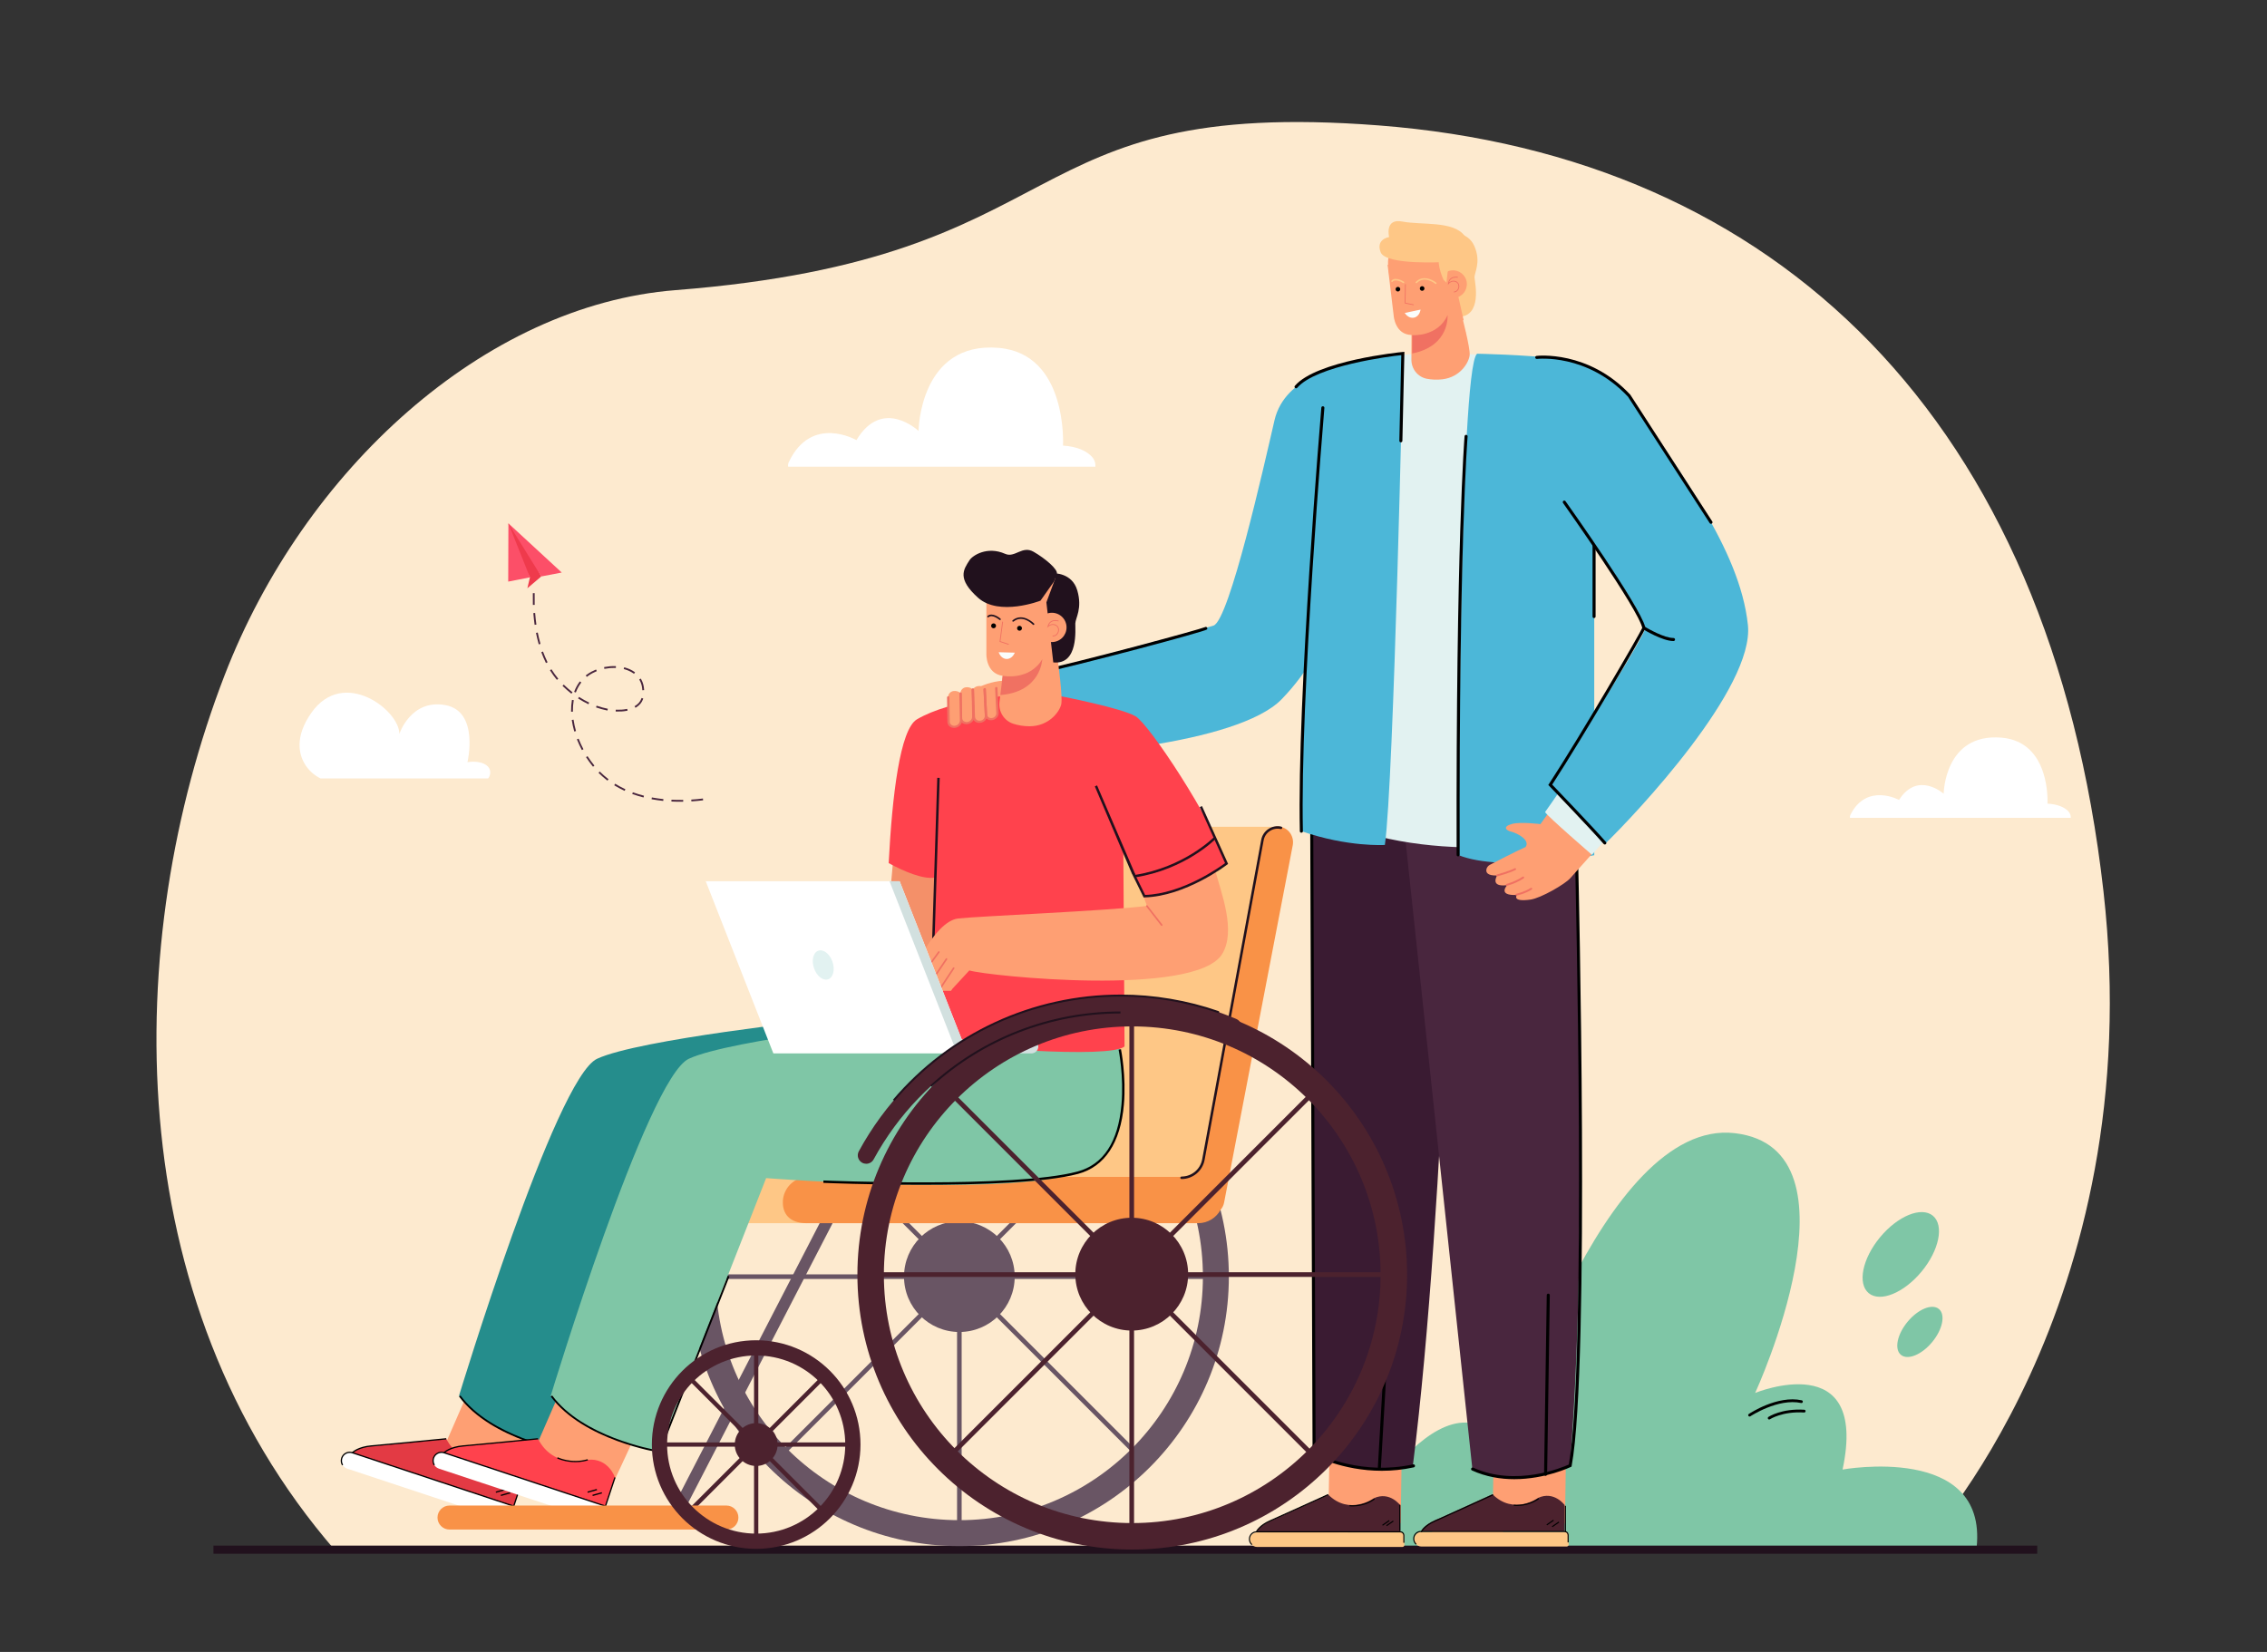 <?xml version="1.0" encoding="utf-8"?>
<!-- Generator: Adobe Illustrator 24.0.1, SVG Export Plug-In . SVG Version: 6.00 Build 0)  -->
<svg version="1.1"
	 id="svg2" xmlns:cc="http://creativecommons.org/ns#" xmlns:dc="http://purl.org/dc/elements/1.1/" xmlns:rdf="http://www.w3.org/1999/02/22-rdf-syntax-ns#" xmlns:svg="http://www.w3.org/2000/svg"
	 xmlns="http://www.w3.org/2000/svg" xmlns:xlink="http://www.w3.org/1999/xlink" x="0px" y="0px" viewBox="0 0 3659.1 2666.7"
	 style="enable-background:new 0 0 3659.1 2666.7;" xml:space="preserve">
<rect x="0" y="0" width="3659.1" height="2666.7" fill="#333333" stroke="none"/>
<style type="text/css">
	.st0{fill:#FDEACF;}
	.st1{fill:#7FC6A6;}
	.st2{fill:#49263E;}
	.st3{fill:#EF3A4C;}
	.st4{fill:#FC4F68;}
	.st5{fill:#FFFFFF;}
	.st6{fill:#21111D;}
	.st7{fill:#FE9F73;}
	.st8{fill:#3A1B32;}
	.st9{fill:#E2F2F1;}
	.st10{fill:#FEC786;}
	.st11{fill:#F07162;}
	.st12{fill:#FBFDFC;}
	.st13{fill:#4CB7D8;}
	.st14{fill:#4C222E;}
	.st15{fill:#E33A44;}
	.st16{fill:#258D8C;}
	.st17{fill:#F49069;}
	.st18{fill:#695564;}
	.st19{fill:#F99247;}
	.st20{fill:#FF424D;}
	.st21{fill:#D2E0DF;}
</style>
<g id="g12" transform="scale(0.1)">
	<g id="g18" transform="scale(1.597)">
		<path id="path20" class="st0" d="M17998.9,15673.8l1419.7-34.9c0,0,2314.7-2429.9,1841.2-6627.4
			c-538-4771.4-3296.8-7434.5-7326.7-7743.9c-3762-288.9-2967.5,1340.4-7105.9,1665.2C4892.6,3084.5,3069.2,4752.8,2268.7,6829
			C1236.8,9505.3,1184.3,13129.2,3389,15673.8H17998.9"/>
	</g>
	<g id="g22" transform="scale(1.476)">
		<path id="path24" class="st1" d="M14617.3,16952.3c65.5-52.3,1133.2-2111.1,1840.1-1129.2c0,0,1060.4-3600.1,2513.6-3429.9
			c1453.2,170.2,222.5,2840.9,222.5,2840.9s1243.7-510.6,955.7,837.8c0,0,1584-288.1,1466.3,850.9L14617.3,16952.3"/>
	</g>
	<g id="g26" transform="scale(1.444)">
		<path id="path28" class="st1" d="M21014.9,13831.4c-198,238.9-254.8,518.7-126.9,624.7c128.1,106.1,392.4-1.6,590.4-240.5
			c198-239,254.9-518.7,126.9-624.8C21477.3,13484.7,21212.9,13592.4,21014.9,13831.4"/>
	</g>
	<g id="g30" transform="scale(1.445)">
		<path id="path32" class="st1" d="M21308.1,14765.5c-117.2,141.5-150.7,306.9-74.9,369.8c75.7,62.7,232-1,349.2-142.4
			c117.2-141.4,150.9-306.8,75.2-369.7C21581.9,14560.4,21425.3,14624.1,21308.1,14765.5"/>
	</g>
	<g id="g34" transform="scale(1.339)">
		<path id="path36" d="M21086.5,17076.8c-4.1-0.9-7.9-3.3-10.4-7.1c-5.1-7.7-3.1-18.1,4.7-23.2c13.9-9.4,346-228.4,637.6-165.1
			c0.1,0,0.1,0,0.3,0c8.9,2,14.7,10.8,12.8,19.9c-2,9.1-10.9,14.8-20,12.8h-0.1c-277.5-60.2-608.7,158-612,160.3
			C21095.3,17077,21090.8,17077.7,21086.5,17076.8"/>
	</g>
	<g id="g38" transform="scale(1.341)">
		<path id="path40" d="M21290.9,17086.9c-4-0.9-7.9-3.4-10.3-7.2c-5.2-7.7-3.1-18.1,4.7-23.2c6.3-4.3,159.7-103.4,431.7-86.5
			c9.5,0.6,16.3,8.5,15.7,17.7c-0.5,9.3-8.5,16.3-17.7,15.7c-261.1-16.2-409.7,80.1-411.2,81.1
			C21299.9,17087.1,21295.2,17087.8,21290.9,17086.9"/>
	</g>
	<path id="path42" class="st2" d="M8679.9,10210.8l2.9,14.1c10.8,52.8,23.1,104.1,37.4,154.9l3.9,14l-28,7.9l-3.9-14
		c-14.5-51.5-27-103.5-37.9-156.9l-2.9-14.3L8679.9,10210.8z M8838.3,10690.5l-26.1,12.7l-6.4-13.1c-23-47.2-44.4-97.2-63.6-148.7
		l-5.1-13.7l27.2-10.1l5.1,13.6c18.9,50.7,40,99.9,62.5,146.3L8838.3,10690.5z M8637.5,9894.7l1.2,14.4
		c4.3,53.7,10.2,107.1,17.3,158.7l2,14.4l-28.8,4l-2-14.4c-7.2-52.1-13.1-106.1-17.5-160.3l-1.2-14.5L8637.5,9894.7z M8629.9,9575.5
		l-0.3,14.5c-1.2,52.9-1.1,106.7,0.4,159.7l0.4,14.5l-29.1,0.8l-0.4-14.5c-1.5-53.5-1.7-107.7-0.4-161.2l0.3-14.5L8629.9,9575.5z
		 M9011.2,10955.9l-22.4,18.4l-9.3-11.2c-33.7-40.8-65.6-85.1-94.9-131.5l-7.8-12.1l24.6-15.6l7.8,12.3
		c28.7,45.3,59.9,88.5,92.8,128.5L9011.2,10955.9z M9257.7,11617.6l2.2,14.4c7.7,50.9,18.9,103.1,33.4,154.9l3.9,14l-28,7.9l-3.9-14
		c-14.8-52.9-26.3-106.4-34.2-158.5l-2.2-14.3L9257.7,11617.6z M9417.6,12094.5l-25.7,13.5l-6.7-12.8c-25.2-48.1-48-97.6-67.8-147.1
		l-5.4-13.5l27-10.8l5.4,13.5c19.4,48.7,41.8,97.2,66.5,144.3L9417.6,12094.5z M9260.8,11302.7l-2.3,14.3
		c-8.2,50-12,102.9-11.5,157.3l0.1,14.5l-29.1,0.3l-0.1-14.5c-0.5-56,3.5-110.7,11.9-162.3l2.3-14.3L9260.8,11302.7z
		 M9240.7,11174.8l-18.1,22.7l-11.4-8.9c-41.7-33.2-82.6-69.1-121.5-106.8l-10.4-10.1l20.2-20.9l10.4,10.1
		c38.2,37.1,78.4,72.4,119.3,104.9L9240.7,11174.8z M9594.2,12358.4l-22.6,18.3l-9.1-11.3c-33.7-41.9-65.8-85.7-95.3-130.7l-8-12.3
		l24.3-15.9l8,12.1c29,44.1,60.5,87.3,93.6,128.4L9594.2,12358.4z M9383,11016.8l-8.6,11.6c-30.1,40.9-55.3,87.1-74.9,137.1
		l-5.3,13.5l-27.1-10.7l5.3-13.5c20.6-52.3,47-100.7,78.5-143.6l8.6-11.7L9383,11016.8z M9822.2,12578l-17.8,22.9l-11.5-8.8
		c-42.7-33.2-83.7-69.1-121.9-106.7l-10.4-10.1l20.4-20.7l10.4,10.1c37.4,36.8,77.6,71.9,119.3,104.3L9822.2,12578z M9510.3,11341.6
		l-12.7,26.1l-13.1-6.3c-47.8-23.3-95.4-50-141.3-79.2l-12.3-7.7l15.6-24.5l12.3,7.7c45,28.7,91.6,54.7,138.5,77.6L9510.3,11341.6z
		 M10094.5,12740.1l-12.4,26.3l-13.1-6.1c-49.3-23.2-97.3-48.9-142.6-76.5l-12.4-7.5l15.1-24.9l12.4,7.6
		c44.5,26.9,91.6,52.3,139.9,74.9L10094.5,12740.1z M9632.6,10834.7l-13.4,5.6c-19.1,8-37.8,16.8-55.7,26.3
		c-28.3,14.8-55.3,32-80.1,50.9l-11.5,8.8l-17.6-23.2l11.6-8.8c26.1-19.9,54.5-37.9,84.3-53.5c18.6-9.9,38.1-19.1,57.9-27.3
		l13.4-5.6L9632.6,10834.7z M9810.5,11440.9l-5.7,28.5l-14.3-2.9c-51.6-10.3-104.3-24.8-156.5-42.8l-13.7-4.8l9.5-27.5l13.7,4.8
		c51,17.6,102.4,31.7,152.7,41.9L9810.5,11440.9z M10394.4,12844.9l-7.4,28.1l-14.1-3.7c-52.9-13.9-104.9-29.9-154.5-47.6l-13.7-4.8
		l9.8-27.5l13.7,4.9c48.8,17.5,100,33.2,152.1,46.8L10394.4,12844.9z M9941.4,10752.9l-0.7,29.1l-14.5-0.3
		c-51.6-1.2-104.3,3.2-156.5,13.2l-14.3,2.8l-5.5-28.5l14.3-2.8c54.3-10.4,109-15.1,162.6-13.7L9941.4,10752.9z M10123.8,11443.3
		l5.4,28.5l-14.3,2.7c-50.2,9.6-105,13.3-162.9,11.3l-14.5-0.4l1-29.1l14.5,0.4c55.8,2,108.4-1.6,156.5-10.8L10123.8,11443.3z
		 M10708.2,12899.6l-3.1,28.9l-14.5-1.6c-54.4-5.9-108.1-13.6-159.8-22.9l-14.3-2.5l5.2-28.7l14.3,2.5c51,9.2,104.1,16.8,157.8,22.7
		L10708.2,12899.6z M10250.1,10853.3l-16.7,23.7l-11.9-8.3c-40.2-28.1-87.4-49.9-140.5-64.8l-14-3.9l7.9-28l14,3.9
		c56.2,15.7,106.5,38.9,149.4,68.9L10250.1,10853.3z M10382.5,11276.5l-4.9,13.7c-18.4,51.2-54.8,94-108,127.2l-12.3,7.6l-15.4-24.7
		l12.3-7.6c47.6-29.6,79.9-67.5,96-112.4l4.9-13.6L10382.5,11276.5z M10384.2,11053.3c0,0,0,0,0,0.1c5.9,22.9,9.7,47.3,11.4,72.3
		l1,14.5l-29,2l-1-14.5c-1.6-23.2-5.1-45.9-10.5-67.2h0c-7.1-28.1-17.7-54.9-31.5-79.5l-7.1-12.7l25.4-14.3l7.1,12.8
		C10364.9,10993.7,10376.5,11022.8,10384.2,11053.3L10384.2,11053.3z M11027,12912.5l0.4,29.1l-14.5,0.3
		c-54.2,0.7-108.4-0.3-161.3-2.7l-14.5-0.7l1.3-29.1l14.5,0.7c52.3,2.4,106,3.3,159.7,2.7L11027,12912.5z M11345.7,12890l3.5,28.8
		l-14.4,1.7c-53,6.4-107,11.3-160.7,14.9l-14.5,0.9l-1.9-28.9l14.5-1.1c53.1-3.5,106.7-8.4,159.1-14.8L11345.7,12890"/>
	<path id="path44" class="st3" d="M8512.1,9496.1l41.5-176.3c0,0-291.9-517.6-293.3-526.8c-1.4-9.1-54.3-344.8-54.3-344.8
		l240.2,297.5l290.3,559.5L8512.1,9496.1"/>
	<path id="path46" class="st4" d="M9067.1,9242.3l-861-794l530.5,856.9L9067.1,9242.3z"/>
	<path id="path48" class="st4" d="M8553.7,9319.9l-350.7,68.7l3-940.3L8553.7,9319.9z"/>
	<path id="path50" class="st5" d="M5173.8,12565.6h2705.3c49.6-61.2,49.2-160.5-29.9-214.5c-124.5-84.9-304.1-47.1-304.1-47.1
		s196.9-823.3-359.8-922.4s-739.9,467.1-739.9,467.1c8.7-376-897.8-1083.3-1419.3-342.7c-135.4,192.3-187.8,362.1-191.1,508
		C4829.5,12257.3,4970.7,12466.7,5173.8,12565.6"/>
	<path id="path52" class="st5" d="M17680.3,7533.5c4.1-56-13.3-114.5-58.9-163.2c-83.2-88.5-225.1-160.7-463.6-177.5
		c0,0,82.3-1478.9-1034.9-1576.9C14841.5,5503.6,14826,6956.5,14826,6956.5s-582.4-552.8-1002.4,148.1c0,0-725.9-419.6-1092,355.3
		c-11.5,24.4-14.1,49.7-9.9,73.5L17680.3,7533.5"/>
	<g id="g54" transform="scale(1.538)">
		<path id="path56" class="st5" d="M21731.5,8584.1c1.9-24.6-6.3-50.2-27.6-71.6c-38.8-38.9-105.1-70.6-216.5-77.9
			c0,0,38.4-649.4-483.5-692.4c-598.7-49.3-605.9,588.6-605.9,588.6s-272-242.7-468.3,65c0,0-339.1-184.2-510.1,156
			c-5.3,10.7-6.5,21.8-4.7,32.2H21731.5"/>
	</g>
	<g id="g58" transform="scale(1.513)">
		<path id="path60" class="st6" d="M21733.3,16577.2H2276.9v-86.5h19456.4V16577.2"/>
	</g>
	<g id="g62" transform="scale(1.163)">
		<path id="path64" class="st7" d="M20713.9,21132.8l1005.1,13.9l14.4-947.9l-1001.1-125.1L20713.9,21132.8"/>
	</g>
	<g id="g66" transform="scale(1.041)">
		<path id="path68" class="st7" d="M20594.7,23603.4l1122.7,15.5l16-1058.7l-1118.1-139.8L20594.7,23603.4"/>
	</g>
	<g id="g70" transform="scale(1.081)">
		<path id="path72" class="st8" d="M21733.3,11219.9c0,0-143.3,6759.5-636.8,10660.6c0,0-657.3,206.8-1483.7-179.7l-35.1-9962.7
			l-119.3-1492.6L21733.3,11219.9"/>
	</g>
	<g id="g74" transform="scale(1.182)">
		<path id="path76" class="st2" d="M21468.9,10323.9c0,0,264.4,6095.9-31.3,9687.8c0,0-561.7,353.9-1332.1,47.6l-931.5-8758.1
			l-395.5-2343.3L21468.9,10323.9"/>
	</g>
	<g id="g78" transform="scale(1.181)">
		<path id="path80" d="M20695.9,20218.2c425.5,0,767.9-164.9,772.7-167.2l9.5-4.6l1.9-10.3c253.5-1371.5,91.6-8130.3,90.1-8198.4
			c-0.4-11.3-9.6-20.3-20.9-20.3c-0.1,0-0.4,0-0.4,0c-11.6,0.3-20.7,9.8-20.4,21.3c1.6,67.9,162.4,6788-87.3,8179.3
			c-84.5,38.4-720.5,309-1306.4,42.9c-10.3-4.7-22.8-0.1-27.6,10.4c-4.8,10.5-0.1,22.8,10.4,27.5
			C20312,20187.3,20511.7,20218.2,20695.9,20218.2"/>
	</g>
	<g id="g82" transform="scale(1.051)">
		<path id="path84" d="M21220.9,22590.1c154,0,319.3-15,491.9-52.8c12.5-2.7,20.5-15.2,17.7-27.8c-2.7-12.7-15.5-20.6-27.7-17.9
			c-776.8,169.9-1404.9-128.5-1498.4-176.2l-36-9644.5c-0.1-12.9-23.5-40.5-23.5-53.4c0-333.8,0,30.1,0,30.1
			c-12.9,0.1-23.5,10.6-23.3,23.5l36.1,9672.2l11.9,6.7C20175.1,22353.1,20609.9,22590.1,21220.9,22590.1"/>
	</g>
	<g id="g86" transform="scale(1.192)">
		<path id="path88" class="st9" d="M21542.9,7676.2l-325.6,3685.5c0,0-1933.3,426.2-3434-361.7c0,0,240-5719.1,287.2-5951
			c55.6-272.9,1552.5-295.2,2177.2-228.4c0,0,967.9-24.1,1485.6,261.6L21542.9,7676.2"/>
	</g>
	<g id="g90" transform="scale(1.084)">
		<path id="path92" class="st7" d="M21561.3,3483.8c0,0-358.1-104.1-648.1,36c-168,81.2-264.5,261.6-242.3,446.9l21.7,181.2
			l884.8-509.9c0,0,155.9,52.1,141.5,32.4S21561.3,3483.8,21561.3,3483.8"/>
	</g>
	<g id="g94" transform="scale(1.092)">
		<path id="path96" class="st7" d="M20510.1,3916l90.7,758.1c0,0,21.2,272.3,262.3,277.7l-1.1,366.8
			c-0.3,136.3,95.3,255.3,229.2,280.7c65.6,12.4,142.5,18,228,7.9c270.8-32.4,393.3-253.2,403.7-357.5
			c10.4-104.3-115.3-581.5-115.3-581.5l-20.3-239.5l-141.3-920.4L20510.1,3916"/>
	</g>
	<g id="g98" transform="scale(1.067)">
		<path id="path100" class="st10" d="M21721.6,4297c2.8-0.4,5.6-1.9,7.6-4.3c4.1-4.9,3.3-12.3-1.6-16.3
			c-1.7-1.6-180.3-145.2-311.6-10.7c-4.4,4.5-4.3,11.9,0.3,16.4c4.5,4.5,11.9,4.4,16.4-0.1c116.4-119.2,273.6,6.9,280.1,12.4
			C21715.5,4296.5,21718.5,4297.3,21721.6,4297"/>
	</g>
	<g id="g102" transform="scale(1.043)">
		<path id="path104" class="st10" d="M21721.2,4382.5c3.3-0.4,6.4-2.1,8.4-5.2c3.7-5.5,2.3-12.8-3.2-16.5
			c-5.2-3.5-129.6-86.5-193.6-16.8c-4.4,4.8-4,12.4,0.8,16.8c4.8,4.4,12.3,4.1,16.8-0.7c50.1-54.7,161.6,19.7,162.7,20.4
			C21715.6,4382.2,21718.4,4382.7,21721.2,4382.5"/>
	</g>
	<g id="g106" transform="scale(1.058)">
		<path id="path108" d="M21661.2,4405.9c2.3,19.2,19.7,33.1,38.9,30.7c19.5-2.3,33.2-19.7,30.9-39.1c-2.4-19.3-19.9-33.1-39.2-30.8
			C21672.7,4369,21658.9,4386.6,21661.2,4405.9"/>
	</g>
	<g id="g110" transform="scale(1.04)">
		<path id="path112" d="M21659.9,4493.1c2.3,19.6,20.1,33.6,39.7,31.3c19.7-2.4,33.7-20.1,31.5-39.9c-2.5-19.6-20.3-33.6-39.9-31.3
			C21671.6,4455.6,21657.5,4473.5,21659.9,4493.1"/>
	</g>
	<g id="g114" transform="scale(1.101)">
		<path id="path116" class="st10" d="M21230.9,3418.9c0,0,282.8-47.6,384.8,192.5c102,240.3-5.3,386.7,1.1,461.1
			c6.4,74.5,116.5,568.8-239.2,573.5l-193.6-814.9l82.9-343.6L21230.9,3418.9"/>
	</g>
	<g id="g118" transform="scale(1.09)">
		<path id="path120" class="st7" d="M21312.7,4233c13.5,112.4,115.5,192.7,227.9,179.2c112.5-13.5,192.8-115.5,179.3-228
			c-13.5-112.4-115.5-192.7-228-179.2C21379.5,4018.3,21299.2,4120.5,21312.7,4233"/>
	</g>
	<g id="g122" transform="scale(1.084)">
		<path id="path124" class="st11" d="M21654.1,4353.3c42.5-5.1,67.2-40.4,72.7-73.5c6.5-39.1-10.4-74.3-43.3-89.6
			c-48.7-22.8-87.7,0.3-107.1,16.5c6-24.3,17.9-42.8,35.2-55.3c37.7-26.9,89.6-16.8,90.1-16.7c3.2,0.7,6.1-1.3,6.8-4.4
			c0.5-3.2-1.3-6.1-4.4-6.8c-2.4-0.5-57.2-11.3-99.1,18.5c-24.1,17.3-38.7,44.5-43.3,80.8l-2.7,20.4l12.8-16.1
			c1.9-2.3,44.9-55.3,106.7-26.5c34.1,15.9,41.3,51.6,36.9,77.3c-4.4,26.7-23.5,59.3-62.5,64c-0.4,0-0.8,0-1.2,0.1
			c-3.1,0.4-5.3,3.2-5.1,6.3c0.4,3.2,3.2,5.5,6.4,5.1C21653.5,4353.5,21653.7,4353.5,21654.1,4353.3"/>
	</g>
	<g id="g126" transform="scale(1.077)">
		<path id="path128" class="st11" d="M21694.4,4723.4c0,0,38.9,461.9-530.3,574.5l0.8-274.4
			C21164.9,5023.5,21546.5,5053.8,21694.4,4723.4"/>
	</g>
	<g id="g130" transform="scale(1.05)">
		<path id="path132" class="st11" d="M21727.6,4691.2c2.4-0.3,4.5-2.1,5.1-4.7c0.7-3.2-1.3-6.4-4.5-6.9l-122.4-24.9l4.1-281.3
			c0.1-3.2-2.5-5.9-5.9-6c-3.3,0-6,2.7-6,5.9l-4.1,291.2l131.9,26.7C21726.4,4691.2,21726.9,4691.3,21727.6,4691.2"/>
	</g>
	<g id="g134" transform="scale(1.087)">
		<path id="path136" class="st7" d="M21733.3,4754.5l-85.5-379.5l-94.3,22l46,384.7L21733.3,4754.5"/>
	</g>
	<g id="g138" transform="scale(1.087)">
		<path id="path140" class="st10" d="M21455.9,3462.4c0,0,85.9,151.6,8.1,430.7c-77.7,279.1,269.3-132.8,269.3-132.8
			S21659.6,3374.2,21455.9,3462.4"/>
	</g>
	<g id="g142" transform="scale(1.096)">
		<path id="path144" class="st10" d="M21276.3,3859.2c0,0-865.9,51.9-943.1-143.2c-77.1-195.1,124.5-224.5,124.5-224.5
			s-72.1-281.7,197.7-228c269.9,53.7,749.7-14.8,913.7,209.7C21733.3,3697.7,21276.3,3859.2,21276.3,3859.2"/>
	</g>
	<g id="g146" transform="scale(1.082)">
		<path id="path148" class="st10" d="M21595.9,4054l-18.5,163.6l-43.7-43.1c0,0-101.6-219.3-63.5-335.2
			c38.4-115.7,263.2,17.2,263.2,17.2L21595.9,4054"/>
	</g>
	<g id="g150" transform="scale(1.055)">
		<path id="path152" class="st12" d="M21491.7,4788.3c3.6-1.5,241.6-51.2,241.6-51.2s-11.7,104.4-100.1,123.1
			C21544.8,4879,21491.7,4788.3,21491.7,4788.3"/>
	</g>
	<g id="g154" transform="scale(1.184)">
		<path id="path156" class="st13" d="M21733.3,6893.5V11660c0,0-1243.9,237.9-1847.3,0c0,0,3.7-6635,250-6837.4
			c30.4,0.8,650.3,12.5,1093.1,67.2C21671.9,4944.5,21733.3,6893.5,21733.3,6893.5"/>
	</g>
	<g id="g158" transform="scale(1.042)">
		<path id="path160" class="st13" d="M21733.3,5477.1c0,0-141.6,6627.5-281.5,7612.6c0,0-570.3,38-1297.6-214.8
			c0,0,130.9-6913.9,318.5-7098.4C20660.5,5591.7,21733.3,5477.1,21733.3,5477.1"/>
	</g>
	<g id="g162" transform="scale(1.185)">
		<path id="path164" d="M21712.5,8419.8c11.5,0,20.8-9.3,20.8-20.8v-981.7c0-11.5-9.3-20.8-20.8-20.8s-20.7,9.3-20.7,20.8V8399
			C21691.9,8410.4,21701.1,8419.8,21712.5,8419.8"/>
	</g>
	<g id="g166" transform="scale(1.09)">
		<path id="path168" d="M21592.1,12682.6c0.1,0,0.1,0,0.1,0c12.5,0,22.5-10,22.5-22.3c-11.1-4586.7,116.3-6180.9,117.6-6196.3
			c0.9-12.3-8.3-23.1-20.7-24c-12.1-0.7-23.5,8.1-24.4,20.3c-1.2,15.6-128.8,1610.9-117.6,6200.2
			C21569.7,12672.7,21579.9,12682.6,21592.1,12682.6"/>
	</g>
	<g id="g170" transform="scale(1.299)">
		<path id="path172" class="st10" d="M21248,8350.9c-115.7-586.9,137.7-957.7,327.1-1153.2c65.3,187.6,112.1,376.9,131.7,565.6
			c26.5,253.3-109.7,588.1-318.9,937.7C21326.7,8613.9,21277.3,8499.8,21248,8350.9"/>
	</g>
	<g id="g174" transform="scale(1.181)">
		<path id="path176" class="st6" d="M21717.3,5404.8c-4.3,0-8.7-2-11.3-5.7c-136.5-182.1-359.7-256.1-362-256.8
			c-7.5-2.5-11.6-10.4-9.1-17.9c2.4-7.5,10.4-11.5,17.7-9.1c9.5,3.1,233.9,77.3,375.9,266.8c4.8,6.3,3.6,15.1-2.8,19.7
			C21723.3,5403.9,21720.3,5404.8,21717.3,5404.8"/>
	</g>
	<g id="g178" transform="scale(1.18)">
		<path id="path180" class="st6" d="M21717.3,5542.6c-4.4,0-8.7-2-11.3-5.7c-136.8-182.3-360.3-256.4-362.5-257.2
			c-7.5-2.4-11.5-10.4-9.1-17.9c2.4-7.3,10.4-11.5,17.7-9.1c9.6,3.1,234.1,77.5,376.4,267.2c4.8,6.3,3.6,15.1-2.8,19.7
			C21723.3,5541.7,21720.3,5542.6,21717.3,5542.6"/>
	</g>
	<g id="g182" transform="scale(1.151)">
		<path id="path184" d="M21674.3,20698.1c11.7,0,21.2-9.4,21.3-21.1l37.5-2512.3c0.3-11.8-9.2-21.5-21.1-21.7c0,0-0.1,0-0.3,0
			c-11.6,0-21.2,9.3-21.3,21.1l-37.6,2512.3c-0.1,11.7,9.3,21.4,21.1,21.7C21674,20698.1,21674.1,20698.1,21674.3,20698.1"/>
	</g>
	<g id="g186" transform="scale(1.033)">
		<path id="path188" d="M21552,22973.7c12.5,0,23.1-9.8,23.7-22.5l156.8-2725c0.8-13.2-9.2-24.4-22.4-25.2
			c-13.2-1.4-24.3,9.3-25.1,22.5l-156.8,2725c-0.7,13,9.2,24.3,22.4,25C21551.2,22973.7,21551.6,22973.7,21552,22973.7"/>
	</g>
	<g id="g190" transform="scale(1.196)">
		<path id="path192" class="st7" d="M20340.9,11946.6c-241.1,32-136-129.9-136-129.9c-131.1,3.9-151.3-41.1-145.5-79.4
			c4.1-28.1,22.7-51.9,47.9-65c79.6-41.9,323.2-169,480.3-239.3c66.9-89-97.6-185.2-202.5-210.7c-54.1-13.2-116.8-65.5,24.3-102.4
			c115.3-30.2,379.5,3.5,379.5,3.5l361.7-506l582.8,629.7c0,0-471.5,526.5-541.9,606.4c-70.5,79.8-396.3,269.1-537.7,288.7
			c-256.7,35.7-182.4-62.7-182.4-62.7C20201.3,12091.6,20340.9,11946.6,20340.9,11946.6"/>
	</g>
	<g id="g194" transform="scale(1.126)">
		<path id="path196" class="st11" d="M21728,12469.7c4.1-4,5.3-10.4,2.7-15.9c-3.3-6.6-11.6-9.4-18.1-6
			c-94.4,47-254.9,89.1-256.7,89.4c-7.2,1.9-11.6,9.4-9.6,16.6c1.9,7.3,9.3,11.6,16.5,9.8c6.8-1.8,164.9-43.2,261.7-91.6
			C21725.9,12471.5,21727.1,12470.7,21728,12469.7"/>
	</g>
	<g id="g198" transform="scale(1.132)">
		<path id="path200" class="st11" d="M21727.9,12522.9c4.5-4.5,5.5-11.7,1.9-17.2c-4.3-6.1-12.7-7.8-18.9-3.7
			c-105.6,71.1-228.7,102.7-229.7,103.1c-7.3,1.8-11.7,9.2-9.9,16.4c1.9,7.2,9.1,11.7,16.4,9.8c5.2-1.3,128.7-33,238.3-106.7
			C21726.7,12524,21727.3,12523.5,21727.9,12522.9"/>
	</g>
	<g id="g202" transform="scale(1.138)">
		<path id="path204" class="st11" d="M21728,12616.3c4.4-4.3,5.3-11.4,1.9-16.7c-3.9-6.3-12.3-8.2-18.5-4.2
			c-92.5,58.5-205.1,82.4-206.1,82.6c-7.3,1.4-12,8.5-10.4,15.8c1.5,7.3,8.5,12,15.9,10.4c4.7-0.9,118.4-25.1,215.1-86.1
			C21726.5,12617.6,21727.3,12617,21728,12616.3"/>
	</g>
	<g id="g206" transform="scale(1.191)">
		<path id="path208" class="st9" d="M21733.3,11407.8l-158.9,177.4c0,0-592.7-511-635.5-578.3c10.1-10.2,178.3-256.1,178.3-256.1
			L21733.3,11407.8"/>
	</g>
	<g id="g210" transform="scale(1.303)">
		<path id="path212" class="st13" d="M18944.5,4424c0,0,922.7-84.3,1383.2,678.7c420.5,697.1,1223.5,1676.5,1324.3,2640.8
			c81.3,779.5-1381.5,2333.3-1763.6,2704.8l-676.3-721.2c0,0,1076.5-1707.7,1160.3-1918.3c76.1-191.5-1498.9-2269.4-1498.9-2269.4
			L18944.5,4424"/>
	</g>
	<g id="g214" transform="scale(1.222)">
		<path id="path216" d="M21197.2,11155.8c4.7,0,9.5-1.5,13.2-4.9c8.4-7.3,9.3-20.1,2-28.4c-164.4-188.6-632.4-676.5-710.4-757.9
			c400.9-616,1231.1-2030,1231.3-2069.7c0-11.1-8.9-20.1-20.1-20.1l0,0c-9.7,0-18,6.9-19.7,16.1c-23.5,62.3-802,1403.4-1234,2065.1
			l-8.7,13.4l11.1,11.5c5.3,5.6,542,563.5,720.1,767.9C21186.1,11153.5,21191.6,11155.8,21197.2,11155.8"/>
	</g>
	<path id="path218" class="st9" d="M16462.3,12141.6l-283.6-9.6c0,0,13.6-931.7,42.4-1022.4c17.1,1.6,370.1-32.9,370.1-32.9
		L16462.3,12141.6"/>
	<g id="g220" transform="scale(1.037)">
		<path id="path222" class="st13" d="M20908.9,5699.9c0,0,824.4,1091.6,460.7,2150c-332.1,966.9-572.8,2159.9-1420.3,3034.1
			c-685.1,706.7-3415.7,920.3-4081.3,851.9l149.2-1232.7c0,0,2600.5-675.6,2870.8-764.8c245.9-81.1,787.1-2495.3,949.9-3198.1
			C20000.8,5837.6,20908.9,5699.9,20908.9,5699.9"/>
	</g>
	<path id="path224" d="M21005.2,13442.1c0.1,0,0.3,0,0.5,0c13.6-0.3,24.3-11.2,24-24.3c-48-2146.3,342.7-6787.5,346.7-6834.1
		c1.1-13.1-8.9-24.5-22.5-25.6c-14.3-0.9-25.5,8.7-26.5,21.7c-4,46.7-394.8,4690.4-346.8,6839.1
		C20980.8,13431.9,20991.7,13442.1,21005.2,13442.1"/>
	<g id="g226" transform="scale(1.043)">
		<path id="path228" d="M21678.7,6846.1c12.8,0,23.2-10.3,23.6-23.1l31.1-1377.6l-26,2.1c-48,3.7-1334.7,135.3-1668.9,523.7
			c-8.4,9.9-7.2,24.8,2.7,33.3c9.7,8.4,24.8,7.3,33.2-2.5c294.3-342.3,1437.3-488.8,1610.8-505.2l-30,1325.1
			c-0.1,13.1,10,23.9,23.1,24.1C21678.4,6846.1,21678.5,6846.1,21678.7,6846.1"/>
	</g>
	<path id="path230" d="M16559.1,12192.3c4.1,4,9.6,6.5,15.9,6.9c13.5,0.8,25.2-9.5,26-23.1c18.7-305.2,29.9-1131.2,31.6-1269.1
		c877.3-192.4,2813.1-711.1,2847.2-745.5c9.6-9.7,9.6-25.2-0.1-34.8c0,0,0,0,0-0.1c-8.5-8.3-21.6-9.2-31.1-2.8
		c-73.9,34.1-1901.9,533.9-2845.6,739.3l-19.2,4.1l-0.1,19.6c-0.1,9.5-11.6,955.6-31.7,1286.3
		C16551.3,12180.5,16554.3,12187.5,16559.1,12192.3"/>
	<g id="g232" transform="scale(1.244)">
		<path id="path234" d="M21713.5,8318.5c10.9,0,19.9-8.9,19.9-19.8c0-10.9-8.9-19.8-19.9-19.8c-120.3,0-326.8-119.2-367.6-143.5
			c-65.6-267.7-993.6-1575.3-1033.6-1631.4c-6.1-8.9-18.5-11.1-27.5-4.7c-8.9,6.4-10.9,18.7-4.7,27.6
			c9.7,13.9,984.5,1387.2,1028.7,1624.6l1.6,8.6l7.6,4.6C21328.1,8171.1,21568.9,8318.5,21713.5,8318.5"/>
	</g>
	<g id="g236" transform="scale(1.272)">
		<path id="path238" d="M21711.3,6647.8c3.6,0,7.2-0.9,10.4-3.1c9.1-5.9,11.6-17.7,5.9-26.8l-1040.3-1608.8
			c-531.9-568.8-1183.2-493.5-1189.6-492.5c-10.7,1.3-18.1,10.9-16.8,21.6c1.3,10.5,11.3,17.9,21.6,16.8
			c6.4-0.8,637.6-73.2,1155.3,479.2L21695.1,6639C21698.7,6644.7,21705.1,6647.8,21711.3,6647.8"/>
	</g>
	<g id="g240" transform="scale(1.165)">
		<path id="path242" class="st10" d="M21694.1,21226.7h-866.4l-351.3-392.5l-642.4,392.5h-138.4c-47.7,0-91.5,33.1-100.3,81.1
			c-12.3,64.7,35.7,121.2,96.5,121.2h2014.5c14.9,0,26.9-12.4,26.9-27.5v-134.7C21733.3,21244.7,21715.7,21226.7,21694.1,21226.7"/>
	</g>
	<g id="g244" transform="scale(1.162)">
		<path id="path246" class="st14" d="M21733.3,21273.7V20908c0,0-146.3-201.9-368.9-98.8c0,0-336.7,245-633.6-51.5l-737.2,335.4
			c0,0-202.1,69.3-256.8,180.6H21733.3"/>
	</g>
	<g id="g248" transform="scale(1.163)">
		<path id="path250" d="M21733.3,21264.7h-14.8V20901h14.8V21264.7"/>
	</g>
	<g id="g252" transform="scale(1.143)">
		<path id="path254" d="M21422,21268.8c-28.7,0-45.9-2.5-46.5-2.6l2.3-15.3c1.7,0.2,178.7,25.7,347.1-93.1l8.5,12.7
			C21612.7,21255.8,21487.6,21268.8,21422,21268.8"/>
	</g>
	<g id="g256" transform="scale(1.158)">
		<path id="path258" d="M21638.9,21288.8l-8.3-12.5l94.4-65.4l8.3,12.5L21638.9,21288.8"/>
	</g>
	<g id="g260" transform="scale(1.154)">
		<path id="path262" d="M21638.5,21337l-8.4-12.7l94.9-65.6l8.3,12.7L21638.5,21337"/>
	</g>
	<g id="g264" transform="scale(1.165)">
		<path id="path266" d="M19616.8,21404.2c-23.7-20.6-37.5-50.8-37.5-82.9c0-60,47.6-108.7,105.9-108.7h1991.3
			c31.3,0,56.8,26.2,56.8,58.4v100.8h-14.8V21271c0-23.8-18.8-43.1-42-43.1h-1991.3c-50.1,0-91.1,41.9-91.1,93.5
			c0,27.6,11.7,53.5,32.1,71.4L19616.8,21404.2"/>
	</g>
	<g id="g268" transform="scale(1.109)">
		<path id="path270" d="M20692.8,22302.1l-14-6.9c1.7-3.7,44.1-92.8,202.3-162c155.5-68.1,839.1-379.1,846-382.3l6.3,14.5
			c-6.8,3.1-690.7,314.2-846.1,382.3C20734.9,22214.4,20693.2,22301.2,20692.8,22302.1"/>
	</g>
	<g id="g272" transform="scale(1.043)">
		<path id="path274" class="st10" d="M21689.6,23716.3h-968l-392.5-438.6l-717.7,438.6h-154.7c-53.3,0-102.1,37-112.1,90.5
			c-13.6,72.3,40,135.4,108,135.4h2250.9c16.4,0,29.9-13.8,29.9-30.7V23761C21733.3,23736.3,21713.7,23716.3,21689.6,23716.3"/>
	</g>
	<g id="g276" transform="scale(1.04)">
		<path id="path278" class="st14" d="M21733.3,23774.8v-408.7c0,0-163.5-225.6-412.3-110.4c0,0-376.3,273.9-708.1-57.6l-823.9,374.9
			c0,0-225.9,77.4-286.9,201.8H21733.3"/>
	</g>
	<g id="g280" transform="scale(1.04)">
		<path id="path282" d="M21733.3,23763.6h-16.5l0.1-406.5h16.4L21733.3,23763.6"/>
	</g>
	<g id="g284" transform="scale(1.021)">
		<path id="path286" d="M21384.8,23817.1c-32.1,0-51.5-2.7-52.1-2.9l2.5-17.1c2,0.3,200,28.7,388.5-104.3l9.6,14.2
			C21598.3,23802.5,21458.3,23817.1,21384.8,23817.1"/>
	</g>
	<g id="g288" transform="scale(1.035)">
		<path id="path290" d="M21627.6,23802.7l-9.2-14l105.6-73.1l9.3,14L21627.6,23802.7"/>
	</g>
	<g id="g292" transform="scale(1.032)">
		<path id="path294" d="M21627.2,23865.3l-9.2-14.2l106-73.4l9.3,14.2L21627.2,23865.3"/>
	</g>
	<g id="g296" transform="scale(1.043)">
		<path id="path298" d="M19368.7,23913.6c-26.5-23-41.7-56.8-41.7-92.6c0-67,52.9-121.5,118.3-121.5h2224.7
			c35.1,0,63.5,29.3,63.5,65.2v112.6h-16.5v-112.6c0-26.6-20.9-48.2-46.9-48.2h-2224.7c-56.1,0-101.9,46.8-101.9,104.4
			c0,30.8,13.1,59.8,36,79.8L19368.7,23913.6"/>
	</g>
	<path id="path300" d="M20287.5,24729.2l-15.6-7.6c2-4.1,48.9-102.9,224.4-179.6c172.3-75.5,930.4-420.4,938-423.9l6.9,16.1
		c-7.6,3.5-765.7,348.4-938.3,423.9C20334.3,24632,20287.9,24728.3,20287.5,24729.2"/>
	<path id="path302" class="st7" d="M16199.3,10987.5c-394.3,24.9-644.3,264.9-644.3,264.9c373.3,173.3,723.3,166.7,723.3,166.7
		C16358.4,11162.4,16199.3,10987.5,16199.3,10987.5"/>
	<path id="path304" class="st7" d="M6981.7,23787.1l1290.6,440.1L8416,23942l474.6-1020.7l-1345.8-425.5L6981.7,23787.1"/>
	<path id="path306" class="st5" d="M8302.4,24315.7l-1131.2-374.7l-293.1-651.5l-1004.3,221.6l-180.7-59.7
		c-62.3-20.7-133.3,2.5-165.3,59.7c-43,77.1-4.2,169.7,75.2,196.1l2630.2,871.2c19.3,6.4,40.2-4.1,46.6-23.5l56.7-171.3
		C8345.9,24355.5,8330.6,24325.1,8302.4,24315.7"/>
	<path id="path308" class="st15" d="M8291.9,24313.9l153.8-464.4c0,0-105.6-319.5-439-284.7c0,0-541.8,165.9-803.8-338.8
		l-1101.5,107.9c0,0-292.5,0.8-410.6,118.4L8291.9,24313.9"/>
	<path id="path310" d="M8302.3,24314.7l-19.3-6.3l153.1-462.1l19.2,6.4L8302.3,24314.7"/>
	<path id="path312" d="M7570.3,23565.1c-36.8-12.1-57.9-22.5-58.6-22.9l9.2-18.1c2.1,1.1,218.3,108,483,31.1l5.7,19.5
		C7819.9,23629.6,7654.3,23592.9,7570.3,23565.1"/>
	<path id="path314" d="M8086.9,24149.7l-5.5-19.6l150.1-42.1l5.5,19.6L8086.9,24149.7"/>
	<path id="path316" d="M8006.7,24097.1l-5.5-19.5l150.1-42.1l5.5,19.6L8006.7,24097.1"/>
	<path id="path318" d="M5520.9,23655.3c-22.3-36.7-27.4-81.1-13.9-121.7c25.3-76.3,107.9-117.7,184.2-92.5l2600.6,861.5
		c40.9,13.5,63.1,57.7,49.6,98.7l-42.5,128.4l-19.3-6.4l42.5-128.4c10-30.3-6.4-63.1-36.7-73.1l-2600.7-861.3
		c-65.7-21.9-136.8,13.9-158.5,79.6c-11.6,35.1-7.3,73.2,12,104.8L5520.9,23655.3"/>
	<path id="path320" d="M5695.4,23457.7l-14.7-14c3.7-3.9,92.1-94.4,316.5-113.1c220.5-18.4,1195-113.9,1204.8-114.8l2,20.1
		c-9.8,1.1-984.5,96.4-1205.1,114.8C5782.9,23368.9,5696.2,23456.8,5695.4,23457.7"/>
	<path id="path322" class="st16" d="M16553.1,16764.4c0,0,500.5,1776.7-637.3,2166c-1138,389.3-5030.2,87.3-5030.2,87.3
		l-1732.4,4410c0,0-1190-160.8-1744-897.2c0,0,1554.5-5124.8,2228.2-5439.2c673.8-314.5,3630.9-631.1,3630.9-631.1L16553.1,16764.4"
		/>
	<path id="path324" d="M9174.1,23448.8l4.3-10.9l1114.9-2832.7l-27.1-10.7l-1110.5,2821.7c-125.2-21.6-1233.5-229.6-1723-889.5
		l-23.4,17.3c523.8,706,1741.2,900.9,1753.5,902.8L9174.1,23448.8"/>
	<path id="path326" class="st17" d="M14420.3,13840.5l-183.9,2040.5l766,253.1c0,0,696.8-1558.1,700.3-1588.8
		c3.3-30.5-460.8-866.9-535.1-877.5C15093.2,13657.3,14420.3,13840.5,14420.3,13840.5"/>
	<path id="path328" class="st18" d="M15447.7,24854.7h74v-8492.5h-74V24854.7"/>
	<path id="path330" class="st18" d="M11238.4,20571.5v73.9h8492.6v-73.9H11238.4"/>
	<path id="path332" class="st18" d="M12456,23584.8l52.3,52.3l6005.2-6005.1l-52.3-52.3L12456,23584.8"/>
	<path id="path334" class="st18" d="M12508.3,17579.7l-52.3,52.3l6005.2,6005.1l52.3-52.3L12508.3,17579.7"/>
	<path id="path336" class="st18" d="M11553.7,20608.4c0-2171.1,1760-3931.1,3931-3931.1c2171.1,0,3931.1,1760,3931.1,3931.1
		s-1760,3931.1-3931.1,3931.1C13313.7,24539.5,11553.7,22779.5,11553.7,20608.4z M11134.7,20608.4c0,2402.4,1947.5,4350,4349.9,4350
		c2402.5,0,4350-1947.6,4350-4350s-1947.5-4350-4350-4350C13082.3,16258.4,11134.7,18206,11134.7,20608.4"/>
	<path id="path338" class="st18" d="M14591.5,20608.4c0,493.3,399.9,893.3,893.2,893.3c493.5,0,893.3-400,893.3-893.3
		c0-493.3-399.9-893.3-893.3-893.3C14991.3,19715.1,14591.5,20115.1,14591.5,20608.4"/>
	<path id="path340" class="st10" d="M20667.2,13346.5H18422c-284.8,0-532,196.8-595.7,474.5L16490,19638.7l3130.7-326.4
		L20667.2,13346.5"/>
	<path id="path342" class="st18" d="M10733,24580.4h208.6l2735.8-5297.2h-208.7L10733,24580.4"/>
	<path id="path344" class="st10" d="M11879.6,18738.3H13018v1007.3h-1138.4V18738.3"/>
	<path id="path346" class="st19" d="M13046.9,18997.7c0,0,4952.8,0,6024.3,0c172.9,0,321.1-123.5,352.5-293.5l952.7-5157.6
		c25.6-138.5,160.9-229.1,299.7-198.3c132.1,29.3,214.7,161.7,190.1,294.9l-1108.1,5767.7c-8.4,45.3-28.7,85.3-56.8,117.7
		c-69.5,129.1-205.7,216.8-362.4,216.8H13018c-227.2,0-382.5-109.3-382.5-336.5l0,0
		C12635.5,19181.9,12819.7,18997.7,13046.9,18997.7"/>
	<path id="path348" class="st6" d="M19071.2,19032.5c182.5,0,339.1-130.3,372.3-309.9l952.7-5157.5c11.3-61.9,46.5-115.1,98.9-149.7
		c52.4-34.8,115.2-46.4,176.7-32.7c10.8,2.3,21.6-4.5,24-15.3c2.4-10.8-4.4-21.5-15.2-23.9c-72.4-16.1-146-2.4-207.6,38.4
		c-61.6,40.8-102.9,103.2-116.3,175.9l-952.7,5157.5c-29.6,160.5-169.6,277.1-332.8,277.1c-11.1,0-20.1,8.9-20.1,20.1
		C19051.1,19023.6,19060.1,19032.5,19071.2,19032.5"/>
	<path id="path350" class="st7" d="M8462.1,23787.1l1290.6,440.1l143.8-285.2l474.6-1020.7l-1345.8-425.5L8462.1,23787.1"/>
	<path id="path352" class="st5" d="M9782.8,24315.7l-1131.2-374.7l-293.1-651.5l-1004.3,221.6l-180.7-59.7
		c-62.3-20.7-133.3,2.5-165.3,59.7c-43,77.1-4.2,169.7,75.2,196.1l2630.2,871.2c19.3,6.4,40.2-4.1,46.6-23.5l56.7-171.3
		C9826.4,24355.5,9811.1,24325.1,9782.8,24315.7"/>
	<path id="path354" class="st20" d="M9772.3,24313.9l153.8-464.4c0,0-105.6-319.5-439-284.7c0,0-541.8,165.9-803.8-338.8
		l-1101.5,107.9c0,0-292.5,0.8-410.6,118.4L9772.3,24313.9"/>
	<path id="path356" d="M9782.7,24314.7l-19.3-6.3l153-462.1l19.3,6.4L9782.7,24314.7"/>
	<path id="path358" d="M9050.7,23565.1c-36.8-12.1-57.9-22.5-58.5-22.9l9.2-18.1c2.1,1.1,218.3,108,483,31.1l5.7,19.5
		C9300.3,23629.6,9134.7,23592.9,9050.7,23565.1"/>
	<path id="path360" d="M9567.3,24149.7l-5.5-19.6l150.1-42.1l5.5,19.6L9567.3,24149.7"/>
	<path id="path362" d="M9487.1,24097.1l-5.5-19.5l150.1-42.1l5.5,19.6L9487.1,24097.1"/>
	<path id="path364" d="M7001.4,23655.3c-22.3-36.7-27.4-81.1-13.9-121.7c25.3-76.3,107.9-117.7,184.2-92.5l2600.6,861.5
		c40.9,13.5,63.1,57.7,49.6,98.7l-42.5,128.4l-19.3-6.4l42.5-128.4c10-30.3-6.4-63.1-36.7-73.1l-2600.7-861.3
		c-65.7-21.9-136.8,13.9-158.6,79.6c-11.6,35.1-7.2,73.2,12,104.8L7001.4,23655.3"/>
	<path id="path366" d="M7175.8,23457.7l-14.7-14c3.7-3.9,92.1-94.4,316.5-113.1c220.5-18.4,1195-113.9,1204.8-114.8l2,20.1
		c-9.8,1.1-984.5,96.4-1205.1,114.8C7263.4,23368.9,7176.7,23456.8,7175.8,23457.7"/>
	<path id="path368" class="st1" d="M18033.6,16764.4c0,0,500.4,1776.7-637.5,2166c-1138,389.3-5030.2,87.3-5030.2,87.3l-1732.4,4410
		c0,0-1190-160.8-1744-897.2c0,0,1554.5-5124.8,2228.2-5439.2c673.8-314.5,3630.9-631.1,3630.9-631.1L18033.6,16764.4"/>
	<path id="path370" d="M10654.6,23448.8l4.3-10.9l1114.9-2832.7l-27.1-10.7L10636,23416.3c-125.2-21.6-1233.5-229.6-1723-889.5
		l-23.4,17.3c523.8,706,1741.2,900.9,1753.5,902.8L10654.6,23448.8"/>
	<path id="path372" d="M17537.7,16468.9l23.5-17.3l-342.1-466.7l-23.6,17.2L17537.7,16468.9"/>
	<path id="path374" d="M17536.9,16744.5l25.1-14.9l-230.4-386.5l-25.1,14.9L17536.9,16744.5"/>
	<path id="path376" d="M14882.7,19125.2c918,0,1991.2-34.3,2518.5-176c429.1-115.3,684.5-501.2,738.9-1115.7
		c40.7-460.5-46-892.7-46.9-897.1l-38.1,7.9c0.9,4.3,86.7,431.6,46.3,886.5c-53.7,604.9-292.7,968.5-710.3,1080.8
		c-1013.7,272.4-4069.5,145.5-4100.2,144.1l-1.7,38.9C13304.1,19095.3,14025.7,19125.2,14882.7,19125.2"/>
	<path id="path378" class="st20" d="M15035.9,15702.1l65.9-1538.1c-196.8,40.8-519.2-102.1-758-231.2
		c56.9-1095.1,183.2-2159.2,456-2320.7c524.1-310,1659.6-473.2,2333.7-371.2c0,0,970.4,189.2,1194.8,321.5
		c224.3,132.4,1234,1664.1,1468.1,2370.3c0,0-579.9,507.9-1327.1,527.3l-338.1-751.3l19.7,3183.9
		c-235.3,198.7-2506.5,34.9-3914.5-171.2c0,0,61.7-527.2,62.9-995.3C14597.7,15757.1,15035.9,15702.1,15035.9,15702.1"/>
	<path id="path380" class="st7" d="M15920.9,9622.4v932.5c0,0-13.1,315.2,262.7,354.7l-51.5,420.5c-19.1,156.3,74.4,306,224.5,353.6
		c73.5,23.2,161.1,40.1,260.4,40.1c315.2,0,486-236.4,512.3-354.7c26.3-118.1-52.5-682.9-52.5-682.9l9.6-277.5l-35.9-1075.3
		L15920.9,9622.4"/>
	<path id="path382" class="st6" d="M16682,10088.7c3.3,0,6.7-1.2,9.2-3.7c5.2-4.9,5.3-13.3,0.3-18.5
		c-1.7-1.9-182.4-186.7-347.5-53.6c-5.6,4.5-6.5,12.8-2,18.4c4.5,5.7,12.8,6.5,18.5,2c146.3-117.9,305.3,44.4,312,51.5
		C16675.2,10087.3,16678.7,10088.7,16682,10088.7"/>
	<path id="path384" class="st6" d="M16140.7,10009.9c3.6,0,7.3-1.6,9.9-4.5c4.8-5.5,4.1-13.7-1.3-18.5
		c-5.3-4.5-130.5-111.7-209.7-43.9c-5.6,4.8-6.1,13.1-1.5,18.5c4.7,5.6,13.1,6.1,18.5,1.5c62-53.2,174.4,42.8,175.5,43.7
		C16134.5,10008.8,16137.6,10009.9,16140.7,10009.9"/>
	<path id="path386" d="M16416.4,10141.7c0,21.7,17.7,39.5,39.5,39.5s39.3-17.7,39.3-39.5c0-21.7-17.6-39.3-39.3-39.3
		S16416.4,10120,16416.4,10141.7"/>
	<path id="path388" d="M15997.6,10102.4c0,21.7,17.6,39.3,39.3,39.3c21.9,0,39.5-17.6,39.5-39.3c0-21.9-17.6-39.5-39.5-39.5
		C16015.2,10062.9,15997.6,10080.5,15997.6,10102.4"/>
	<path id="path390" class="st6" d="M17013.9,9385.2l-220,311.3c0,0-666.1,258.8-1007.6-47.7c-341.5-306.4-236.4-453.6-136.4-607.1
		c49.5-75.6,284.9-229.6,574-101.3c157.6,70,274.3-138.9,458.1-33.9s400.8,287.1,376.5,359.1
		C17034.3,9337.6,17013.9,9385.2,17013.9,9385.2"/>
	<path id="path392" class="st6" d="M17000.5,9253.9c0,0,303.2-14.5,387.9,277.3s-29.2,444.7-32.1,531.7
		c-2.9,87.1,56.1,673.7-355.7,629.9l-111.2-968.9l143.3-385.9L17000.5,9253.9"/>
	<path id="path394" class="st6" d="M15075.3,15468l-39.5-1.3l92.3-2910.9l39.5,1.2L15075.3,15468"/>
	<path id="path396" class="st7" d="M16741.9,10128.1c0,130.5,105.9,236.4,236.4,236.4c130.7,0,236.4-105.9,236.4-236.4
		c0-130.7-105.7-236.5-236.4-236.5C16847.7,9891.6,16741.9,9997.5,16741.9,10128.1"/>
	<path id="path398" class="st11" d="M16995.7,10272.9c49.2,0,82-36.9,92.8-73.7c12.8-43.7-1.9-86.1-37.3-108.1
		c-52.4-32.4-99.9-11.6-124.1,4.4c10.1-26.8,26.3-46.4,47.7-58.3c46.5-25.6,104.4-6.9,104.9-6.7c3.5,1.1,7.2-0.8,8.3-4.3
		c1.2-3.3-0.7-7.1-4.1-8.3c-2.5-0.8-63.6-20.7-115.3,7.7c-29.9,16.4-50.1,45.3-60.3,86.1l-5.7,22.8l16.7-16.5
		c2.4-2.4,58.7-57.1,125.1-15.9c36.8,22.8,40,64.5,31.6,93.2c-8.7,29.7-34.9,64.4-80,64.4c-0.5,0-0.9-0.1-1.3-0.1
		c-3.6,0-6.5,2.9-6.7,6.5c0,3.6,2.9,6.7,6.5,6.7C16994.8,10272.9,16995.3,10272.9,16995.7,10272.9"/>
	<path id="path400" class="st11" d="M16823.1,10641.7c0,0-18.4,527.6-677.3,578l37.9-310.1
		C16183.6,10909.6,16611.1,10995.5,16823.1,10641.7"/>
	<path id="path402" class="st6" d="M18316.3,14164c814.7-126.8,1297.9-614.5,1302.7-619.5l-28.3-27.6
		c-4.7,4.9-479.3,483.5-1280.5,608.1L18316.3,14164"/>
	<path id="path404" class="st7" d="M14715.6,15655.7l223.2-346.9l0,0c122.9-198.7,321.3-459.2,528-482.3
		c337.6-37.6,2393.7-122.1,3046.1-202.5l-55.7-153.9c0.9,7.7,492-81.2,492-81.2l340.9-142l328.8-182.3
		c84.1,327.6,341.5,965.1,104.9,1340.1c-437.2,692.8-3781.3,351.7-4078,260.9l-273.1,295.9l-55.9,85.7
		c-26.4,40.7-80.7,52.1-121.2,25.7c-40.7-26.4-52.1-80.7-25.7-121.3l-23.3,35.9c-26.4,40.7-80.7,52.1-121.2,25.7l0,0
		c-40.7-26.4-52.1-80.7-25.7-121.2c-26.4,40.5-80.7,52-121.2,25.6c-40.7-26.4-52.1-80.7-25.7-121.2l23.3-36
		c-26.4,40.7-80.7,52.1-121.2,25.7l0,0c-1.6-1.1-3.2-2.3-4.7-3.5c-0.4-0.1-0.8-0.5-1.2-0.7c-0.7-0.7-1.5-1.2-2.1-1.7
		c-0.1-0.1-0.3-0.3-0.3-0.3c-0.1-0.1-0.1-0.1-0.3-0.3c-5.5-4.5-10.1-9.7-14.3-15.2C14684.4,15707.1,14715.6,15655.7,14715.6,15655.7
		"/>
	<path id="path406" class="st6" d="M18458.8,14486.9l12.5-0.3c664.3-15.6,1332-526.3,1338.7-531.5l12.3-9.5l-421.2-933.5l-36,16.1
		l408.4,904.9c-93.1,68.7-692.8,493.9-1290.5,513.5l-180.8-368l-35.3,17.5L18458.8,14486.9"/>
	<path id="path408" class="st11" d="M18747.7,14945.7c3.7,0.8,7.7,0,10.9-2.4c5.7-4.5,6.8-12.8,2.3-18.5l-239.3-308.1
		c-4.4-5.7-12.7-6.8-18.4-2.3c-5.7,4.4-6.8,12.7-2.3,18.4l239.3,308.1C18742.1,14943.5,18744.8,14945.1,18747.7,14945.7"/>
	<path id="path410" class="st11" d="M14837.7,15810.9c5.1,1.1,10.4-0.8,13.6-5.2l313.2-430c4.3-5.9,2.9-14.1-2.8-18.4
		c-5.9-4.3-14.1-2.9-18.4,2.9l-313.3,430.1c-4.1,5.7-2.9,14,2.9,18.3C14834.4,15809.7,14836.1,15810.5,14837.7,15810.9"/>
	<path id="path412" class="st11" d="M14975.3,15936.7c5.2,1.2,10.7-0.8,13.9-5.5l298.9-443.3c4-6,2.4-14.3-3.6-18.3
		c-6-4.1-14.1-2.4-18.3,3.6l-298.9,443.3c-4,6-2.4,14.1,3.6,18.3C14972.3,15935.7,14973.9,15936.4,14975.3,15936.7"/>
	<path id="path414" class="st11" d="M15141.5,16016.9c5.2,1.1,10.8-0.9,13.9-5.6l248.7-375.9c4-6,2.3-14.1-3.7-18.1
		c-6-4.1-14.1-2.4-18.3,3.6l-248.7,375.9c-4,6-2.3,14.3,3.7,18.3C15138.4,16015.9,15140,16016.5,15141.5,16016.9"/>
	<path id="path416" class="st6" d="M18266.8,14096.3l-595.6-1402.1l36.1-15.7l620.9,1446.9L18266.8,14096.3"/>
	<path id="path418" class="st11" d="M16277.5,10407.5c2.8,0,5.3-1.7,6.3-4.4c1.1-3.5-0.8-7.2-4.3-8.3l-131.6-43.6l41.6-309.9
		c0.4-3.6-2-6.8-5.6-7.3c-3.7-0.5-6.9,2-7.5,5.6l-43.1,320.7l142,46.9C16276,10407.5,16276.8,10407.5,16277.5,10407.5"/>
	<path id="path420" class="st12" d="M16379.5,10535.5c-4.1-0.8-260.1-6.8-260.1-6.8s32.1,105.9,127.3,108.4
		C16341.7,10639.5,16379.5,10535.5,16379.5,10535.5"/>
	<path id="path422" d="M15666.4,16939.5l55.3-15.9c-1263.2-102.4-1400.8-429.6-1401.5-432.7l-5.1-509.7l-32,0.3l5.3,513.2
		C14292,16511.7,14380,16835.1,15666.4,16939.5"/>
	<path id="path424" class="st20" d="M14743.5,15994.4h959.2v193.7h-959.2V15994.4"/>
	<path id="path426" class="st5" d="M11391.2,14225.3h3129.6l1091.5,2779.5h-3129.6L11391.2,14225.3"/>
	<path id="path428" class="st21" d="M15612.3,17004.8h-163.3l-1091.5-2779.5h163.3L15612.3,17004.8"/>
	<path id="path430" class="st9" d="M13437.2,15526.5c43.5,127.7,11.6,254-70.9,282c-82.6,28-184.8-52.7-228.1-180.4
		c-43.4-127.7-11.6-253.9,71-282C13291.7,15318.1,13393.9,15398.8,13437.2,15526.5"/>
	<path id="path432" class="st21" d="M16646.8,16780.4h-1169.2v224.4h1169.2c62,0,112.3-50.3,112.3-112.3l0,0
		C16759.1,16830.5,16708.8,16780.4,16646.8,16780.4"/>
	<path id="path434" class="st5" d="M16350.8,16892.5h-738.5v-35.1h738.5V16892.5"/>
	<path id="path436" class="st14" d="M18229.2,24896.5h75.3v-8656.7h-75.3V24896.5"/>
	<g id="g438" transform="scale(1.04)">
		<path id="path440" class="st14" d="M13406.8,19747.3v72.5h8326.5v-72.5H13406.8"/>
	</g>
	<path id="path442" class="st14" d="M15179.6,23602.1l53.2,53.2l6121.2-6121.2l-53.2-53.2L15179.6,23602.1"/>
	<path id="path444" class="st14" d="M15232.8,17480.9l-53.2,53.2l6121.2,6121.2l53.2-53.2L15232.8,17480.9"/>
	<g id="g446" transform="scale(1.045)">
		<path id="path448" class="st14" d="M13652.1,19691.4c0-2118.6,1717.6-3836.2,3836.1-3836.2c2118.8,0,3836.1,1717.5,3836.1,3836.2
			s-1717.3,3836.2-3836.1,3836.2C15369.7,23527.6,13652.1,21810.1,13652.1,19691.4z M13243.3,19691.4
			c0,2344.4,1900.6,4245,4245,4245c2344.5,0,4245.1-1900.6,4245.1-4245s-1900.5-4245-4245.1-4245
			C15143.9,15446.4,13243.3,17347,13243.3,19691.4"/>
	</g>
	<path id="path450" class="st14" d="M17356.3,20568.1c0,502.9,407.6,910.5,910.5,910.5s910.5-407.6,910.5-910.5
		s-407.6-910.5-910.5-910.5S17356.3,20065.2,17356.3,20568.1"/>
	<path id="path452" class="st14" d="M10541.6,23284.1H12122l-1117.5-1117.5l48.8-48.8l1117.5,1117.5v-1580.3h68.9v1580.3
		l1117.5-1117.5l48.7,48.8l-1117.4,1117.5h1580.4v68.9h-1580.4l1117.4,1117.5l-48.7,48.8l-1117.5-1117.5v1580.4h-68.9v-1580.4
		l-1117.5,1117.5l-48.8-48.8l1117.5-1117.5h-1580.4V23284.1"/>
	<path id="path454" class="st19" d="M7255.5,24690.9h4469.1c107,0,193.8-86.7,193.8-193.7l0,0c0-107.1-86.8-193.9-193.8-193.9
		H7255.5c-107,0-193.8,86.8-193.8,193.9l0,0C7061.7,24604.3,7148.4,24690.9,7255.5,24690.9"/>
	<path id="path456" class="st14" d="M10767.6,23318.7c0-794,643.7-1437.7,1437.7-1437.7c794,0,1437.7,643.7,1437.7,1437.7
		s-643.7,1437.6-1437.7,1437.6C11411.2,24756.3,10767.6,24112.7,10767.6,23318.7L10767.6,23318.7z M10521.7,23318.7
		c0,929.7,753.8,1683.5,1683.6,1683.5c929.8,0,1683.6-753.7,1683.6-1683.5c0-929.9-753.8-1683.6-1683.6-1683.6
		C11275.4,21635.1,10521.7,22388.8,10521.7,23318.7"/>
	<path id="path458" class="st14" d="M11859.5,23318.7c0,190.9,154.8,345.7,345.7,345.7c190.9,0,345.7-154.8,345.7-345.7
		s-154.8-345.7-345.7-345.7C12014.3,22972.9,11859.5,23127.7,11859.5,23318.7"/>
	<path id="path460" class="st14" d="M13981.5,18786.3c48.3,0,95.2-25.9,119.9-71.3c794.5-1462.5,2321.1-2371.1,3983.9-2371.1
		c611.7,0,1205.1,119.7,1763.5,355.9c69.5,29.3,149.5-3.1,178.8-72.4c29.3-69.5-3.2-149.5-72.5-178.8
		c-592.3-250.5-1221.3-377.5-1869.7-377.5c-1762.8,0-3381.2,963.2-4223.5,2513.7c-36,66.1-11.5,148.9,54.7,184.9
		C13937.1,18780.9,13959.5,18786.3,13981.5,18786.3"/>
	<path id="path462" class="st6" d="M15036.1,17544.4c834.4-763.9,1917.3-1184.5,3049.1-1184.5v-32.1
		c-1139.9,0-2230.4,423.7-3070.8,1193.1L15036.1,17544.4"/>
	<path id="path464" class="st6" d="M14437.2,17773.3c911.2-1071.6,2240.8-1686.3,3648-1686.3c537.7,0,1071.3,90.9,1572.9,264.8
		c8.3,2.9,17.3-1.5,20.3-9.7l0,0c2.9-8.4-1.6-17.7-10-20.5c-504.9-175.1-1041.9-266.5-1583.2-266.5
		c-1416.5,0-2755.1,618.7-3672.4,1697.6L14437.2,17773.3"/>
	<path id="path466" class="st7" d="M15592,11094.3c62.7-6.4,111.6,27.2,111.9,40.1l6.7,432c0.7,48.8-42.3,98.3-96,105.3
		c-56.9,7.5-104.3-29.1-105.1-80.5l-6.3-404c-0.7-44.8,37.6-86.9,86.9-92.7C15590.8,11094.4,15591.3,11094.4,15592,11094.3"/>
	<path id="path468" class="st7" d="M15790.3,11074.9c62.8-7.5,112.4,25.1,112.9,38l15.9,431.7c1.7,48.5-37.1,95.9-90.4,105.5
		c-58.4,10.5-108.5-25.5-110.5-77.9l-16.3-442.7C15701.9,11129.6,15727.6,11082.4,15790.3,11074.9"/>
	<path id="path470" class="st7" d="M15974.8,11072.8c58.4-7.6,105.1,22.1,105.6,34.1l20,401.6c2.3,45.1-33.3,89.5-82.9,98.9
		c-54.4,10.4-101.6-22.7-104-71.3l-20.5-411.6C15892.9,11124.5,15916.4,11080.4,15974.8,11072.8"/>
	<path id="path472" class="st11" d="M15720.5,11129.2c-2-7.5-9.7-12.5-18.8-11.5c-10.4,1.1-18.7,9.7-18.5,19.2l8.4,432.3
		c0.7,40.7-32.3,78-74.9,84.9c-22.8,3.7-44.8-1.1-61.6-13.5c-16.8-12.4-26.4-30.7-26.7-51.3l-6.1-395.7c-0.3-9.5-8.8-16.3-19.2-15.2
		c-10.4,1.1-18.8,9.7-18.5,19.2l6.1,395.6c0.4,29.9,14.7,57.3,38.9,75.2c24.7,18.3,56.7,25.2,90,19.7
		c62.5-10.1,110.8-64.3,109.9-123.1l-8.4-432.3C15720.9,11131.6,15720.8,11130.4,15720.5,11129.2"/>
	<path id="path474" class="st7" d="M15393.5,11154.9c62.7-6.4,111.5,27.2,111.7,40.1l6.7,432c0.8,48.8-42.3,98.3-95.9,105.3
		c-56.9,7.5-104.3-29.1-105.1-80.4l-6.3-404.1c-0.7-44.8,37.6-86.9,86.8-92.7C15392.1,11155.1,15392.8,11155.1,15393.5,11154.9"/>
	<path id="path476" class="st11" d="M15521.9,11189.9c-2-7.5-9.6-12.4-18.7-11.5c-10.5,1.1-18.8,9.7-18.7,19.2l8.5,432.3
		c0.5,40.7-32.4,78-75.1,84.9c-22.8,3.7-44.7-1.1-61.5-13.5c-16.9-12.4-26.4-30.7-26.7-51.3l-6.1-395.7c-0.3-9.3-8.8-16.3-19.2-15.2
		c-10.5,1.1-18.8,9.7-18.7,19.2l6.1,395.6c0.5,29.9,14.7,57.3,39.1,75.2c24.5,18.3,56.5,25.2,90,19.7
		c62.4-10.1,110.7-64.1,109.7-122.9l-8.4-432.4C15522.4,11192.3,15522.3,11191.1,15521.9,11189.9"/>
	<path id="path478" class="st11" d="M15911.6,11122.5c-2.1-7.7-10.1-12.8-19.3-11.5c-10.4,1.3-18.5,10.1-18,19.6l21.9,420
		c1.5,40.8-26.9,74.8-69.3,82.5c-22.8,4.1-44.8-0.3-62-12.4c-17.1-12-26.9-30-27.7-50.8l-16.3-442.7c-0.3-9.5-9.1-16.1-19.5-14.9
		c-10.5,1.3-18.7,10-18.3,19.5l16.3,442.8c0.9,29.7,15.9,56.8,40.7,74.3c25.1,17.7,57.2,24.1,90.5,18.1
		c62.1-11.2,105.6-62.3,103.3-121.3l-21.9-420.1C15912,11124.5,15911.9,11123.5,15911.6,11122.5"/>
	<path id="path480" class="st11" d="M16098.8,11101.3c-2-7.7-10-12.7-19.2-11.5c-10.4,1.3-18.5,10.1-18,19.6l19.9,401.5
		c1.9,37.2-27.2,72.1-66.1,79.6c-20.8,4-41.1,0.3-56.9-10.7s-25.2-27.3-26.1-46.1l-20.4-411.7c-0.4-9.3-9.3-16-19.7-14.7
		c-10.4,1.5-18.5,10.1-18,19.6l20.4,411.7c1.5,28.1,15.7,53.5,39.3,69.6c23.9,16.4,54.3,22.1,85.6,16.1
		c58.8-11.2,102.5-63.3,99.9-118.4l-20-401.5C16099.3,11103.3,16099.1,11102.4,16098.8,11101.3"/>
</g>
</svg>
